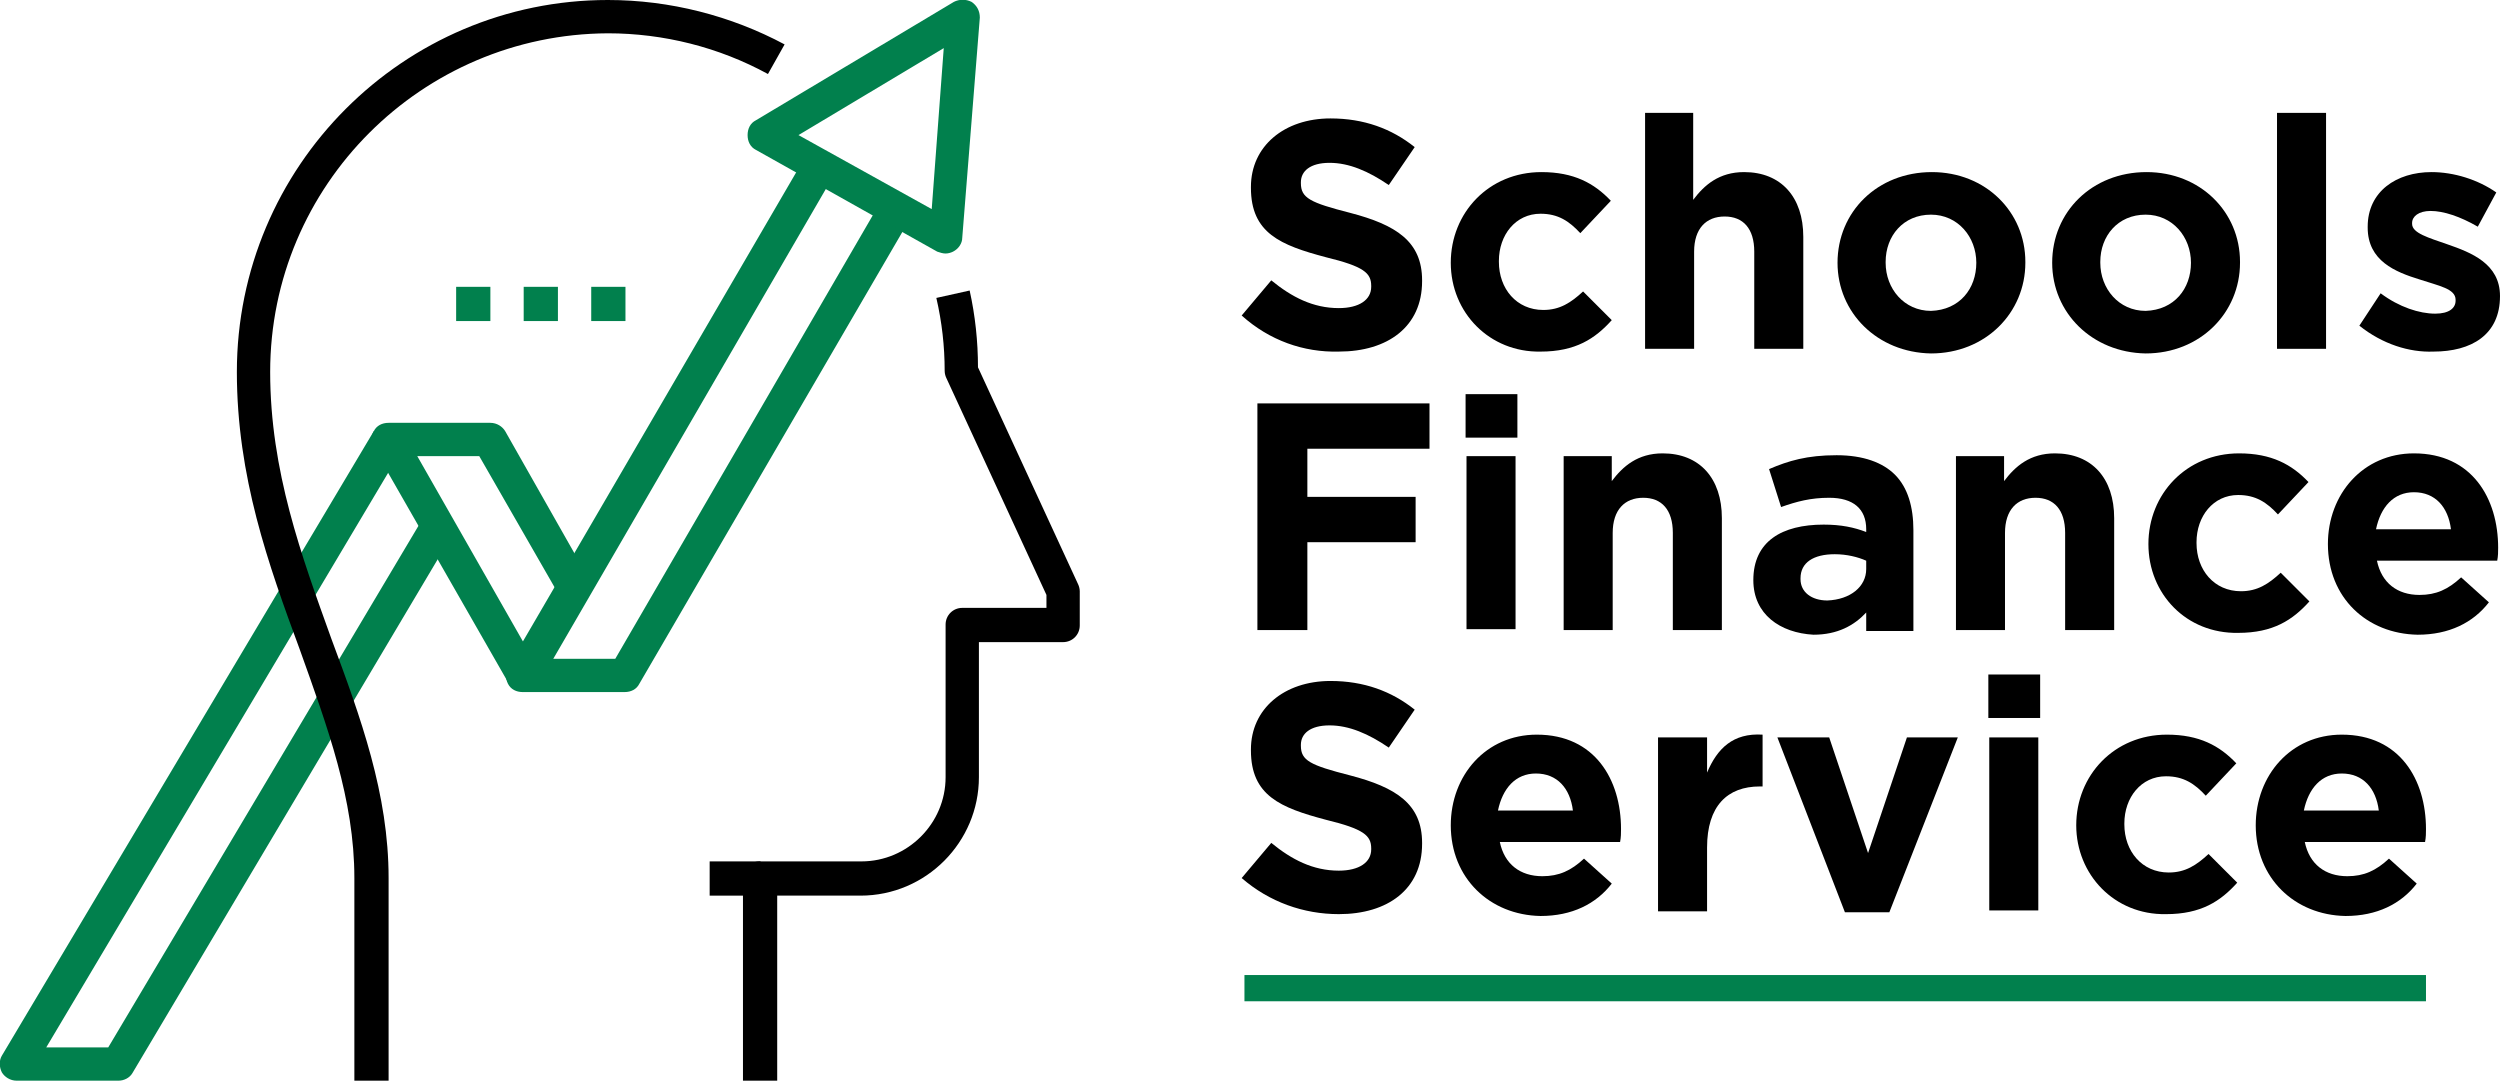 <svg xmlns="http://www.w3.org/2000/svg" xmlns:xlink="http://www.w3.org/1999/xlink" id="Layer_1" x="0px" y="0px" viewBox="0 0 270.2 116.8" style="enable-background:new 0 0 270.2 116.8;" xml:space="preserve"><style type="text/css">	.st0{fill:none;stroke:#01804D;stroke-width:2.835;stroke-miterlimit:10;}	.st1{fill:#01804D;}</style><g>	<g>		<g>			<path d="M134.2,34.1l3.2-3.8c2.2,1.8,4.5,3,7.3,3c2.2,0,3.5-0.9,3.5-2.3v-0.1c0-1.4-0.8-2.1-4.9-3.1c-4.9-1.3-8.1-2.6-8.1-7.5    v-0.1c0-4.4,3.6-7.4,8.6-7.4c3.6,0,6.6,1.1,9.1,3.1l-2.8,4.1c-2.2-1.5-4.3-2.4-6.4-2.4c-2.1,0-3.1,0.9-3.1,2.1v0.1    c0,1.6,1,2.1,5.3,3.2c5,1.3,7.8,3.1,7.8,7.3v0.1c0,4.9-3.7,7.6-9,7.6C140.9,38.1,137.2,36.8,134.2,34.1z"></path>			<path d="M156.8,28.4L156.8,28.4c0-5.4,4.1-9.8,9.8-9.8c3.5,0,5.7,1.2,7.5,3.1l-3.3,3.5c-1.2-1.3-2.4-2.1-4.3-2.1    c-2.7,0-4.5,2.3-4.5,5.1v0.1c0,2.9,1.9,5.2,4.8,5.2c1.8,0,3-0.8,4.3-2l3.1,3.1c-1.8,2-3.9,3.4-7.7,3.4    C161,38.1,156.8,33.8,156.8,28.4z"></path>			<path d="M177.7,12.2h5.3v9.4c1.2-1.6,2.8-3,5.5-3c4,0,6.4,2.7,6.4,7v12.1h-5.3V27.2c0-2.5-1.2-3.8-3.2-3.8s-3.3,1.3-3.3,3.8v10.5    h-5.3V12.2z"></path>			<path d="M198.6,28.4L198.6,28.4c0-5.5,4.3-9.8,10.2-9.8c5.8,0,10.1,4.3,10.1,9.7v0.1c0,5.4-4.3,9.8-10.2,9.8    C202.9,38.1,198.6,33.8,198.6,28.4z M213.6,28.4L213.6,28.4c0-2.8-2-5.2-4.9-5.2c-3,0-4.9,2.3-4.9,5.1v0.1c0,2.8,2,5.2,4.9,5.2    C211.8,33.5,213.6,31.2,213.6,28.4z"></path>			<path d="M221.8,28.4L221.8,28.4c0-5.5,4.3-9.8,10.2-9.8c5.8,0,10.1,4.3,10.1,9.7v0.1c0,5.4-4.3,9.8-10.2,9.8    C226.1,38.1,221.8,33.8,221.8,28.4z M236.8,28.4L236.8,28.4c0-2.8-2-5.2-4.9-5.2c-3,0-4.9,2.3-4.9,5.1v0.1c0,2.8,2,5.2,4.9,5.2    C235,33.5,236.8,31.2,236.8,28.4z"></path>			<path d="M246.1,12.2h5.3v25.5h-5.3V12.2z"></path>			<path d="M255,35.2l2.3-3.5c2,1.5,4.2,2.2,5.9,2.2c1.5,0,2.2-0.6,2.2-1.4v-0.1c0-1.2-1.8-1.5-3.9-2.2c-2.6-0.8-5.6-2-5.6-5.6v-0.1    c0-3.8,3.1-5.9,6.9-5.9c2.4,0,5,0.8,7,2.2l-2,3.7c-1.9-1.1-3.7-1.7-5.1-1.7c-1.3,0-2,0.6-2,1.3v0.1c0,1,1.8,1.5,3.8,2.2    c2.6,0.9,5.7,2.1,5.7,5.6V32c0,4.2-3.1,6-7.2,6C260.4,38.1,257.5,37.2,255,35.2z"></path>			<path d="M135.9,43.6h18.6v4.9h-13.2v5.2H153v4.9h-11.7v9.5h-5.4V43.6z"></path>			<path d="M158.4,42.6h5.6v4.7h-5.6V42.6z M158.5,49.3h5.3v18.7h-5.3V49.3z"></path>			<path d="M168.9,49.3h5.3V52c1.2-1.6,2.8-3,5.5-3c4,0,6.4,2.7,6.4,7v12.1h-5.3V57.6c0-2.5-1.2-3.8-3.2-3.8s-3.3,1.3-3.3,3.8v10.5    h-5.3V49.3z"></path>			<path d="M189.5,62.7L189.5,62.7c0-4.2,3.1-6,7.6-6c1.9,0,3.3,0.3,4.6,0.8v-0.3c0-2.2-1.4-3.4-4-3.4c-2,0-3.5,0.4-5.2,1l-1.3-4.1    c2.1-0.9,4.1-1.5,7.3-1.5c2.9,0,5,0.8,6.3,2.1c1.4,1.4,2,3.5,2,6v10.9h-5.1v-2c-1.3,1.4-3.1,2.4-5.7,2.4    C192.4,68.4,189.5,66.4,189.5,62.7z M201.7,61.5v-0.9c-0.9-0.4-2.1-0.7-3.4-0.7c-2.3,0-3.7,0.9-3.7,2.6v0.1    c0,1.4,1.2,2.3,2.9,2.3C200,64.8,201.7,63.4,201.7,61.5z"></path>			<path d="M211.3,49.3h5.3V52c1.2-1.6,2.8-3,5.5-3c4,0,6.4,2.7,6.4,7v12.1h-5.3V57.6c0-2.5-1.2-3.8-3.2-3.8s-3.3,1.3-3.3,3.8v10.5    h-5.3V49.3z"></path>			<path d="M232.2,58.8L232.2,58.8c0-5.4,4.1-9.8,9.8-9.8c3.5,0,5.7,1.2,7.5,3.1l-3.3,3.5c-1.2-1.3-2.4-2.1-4.3-2.1    c-2.7,0-4.5,2.3-4.5,5.1v0.1c0,2.9,1.9,5.2,4.8,5.2c1.8,0,3-0.8,4.3-2l3.1,3.1c-1.8,2-3.9,3.4-7.7,3.4    C236.3,68.5,232.2,64.2,232.2,58.8z"></path>			<path d="M251.6,58.8L251.6,58.8c0-5.4,3.8-9.8,9.3-9.8c6.3,0,9.1,4.9,9.1,10.2c0,0.4,0,0.9-0.1,1.4h-13c0.5,2.4,2.2,3.7,4.6,3.7    c1.8,0,3.1-0.6,4.5-1.9l3,2.7c-1.7,2.2-4.3,3.5-7.7,3.5C255.8,68.5,251.6,64.6,251.6,58.8z M264.9,57.2c-0.3-2.4-1.7-4-4-4    c-2.2,0-3.6,1.6-4.1,4H264.9z"></path>			<path d="M134.2,94.9l3.2-3.8c2.2,1.8,4.5,3,7.3,3c2.2,0,3.5-0.9,3.5-2.3v-0.1c0-1.4-0.8-2.1-4.9-3.1c-4.9-1.3-8.1-2.6-8.1-7.5V81    c0-4.4,3.6-7.4,8.6-7.4c3.6,0,6.6,1.1,9.1,3.1l-2.8,4.1c-2.2-1.5-4.3-2.4-6.4-2.4c-2.1,0-3.1,0.9-3.1,2.1v0.1    c0,1.6,1,2.1,5.3,3.2c5,1.3,7.8,3.1,7.8,7.3v0.1c0,4.9-3.7,7.6-9,7.6C140.9,98.8,137.2,97.5,134.2,94.9z"></path>			<path d="M156.8,89.2L156.8,89.2c0-5.4,3.8-9.8,9.3-9.8c6.3,0,9.1,4.9,9.1,10.2c0,0.4,0,0.9-0.1,1.4h-13c0.5,2.4,2.2,3.7,4.6,3.7    c1.8,0,3.1-0.6,4.5-1.9l3,2.7c-1.7,2.2-4.3,3.5-7.7,3.5C161,98.9,156.8,94.9,156.8,89.2z M170,87.6c-0.3-2.4-1.7-4-4-4    c-2.2,0-3.6,1.6-4.1,4H170z"></path>			<path d="M179.2,79.7h5.3v3.8c1.1-2.6,2.8-4.3,6-4.1v5.6h-0.3c-3.5,0-5.7,2.1-5.7,6.6v6.9h-5.3V79.7z"></path>			<path d="M192.1,79.7h5.6l4.2,12.5l4.2-12.5h5.5l-7.4,18.9h-4.8L192.1,79.7z"></path>			<path d="M214.9,72.9h5.6v4.7h-5.6V72.9z M215,79.7h5.3v18.7H215V79.7z"></path>			<path d="M224.4,89.2L224.4,89.2c0-5.4,4.1-9.8,9.8-9.8c3.5,0,5.7,1.2,7.5,3.1l-3.3,3.5c-1.2-1.3-2.4-2.1-4.3-2.1    c-2.7,0-4.5,2.3-4.5,5.1v0.1c0,2.9,1.9,5.2,4.8,5.2c1.8,0,3-0.8,4.3-2l3.1,3.1c-1.8,2-3.9,3.4-7.7,3.4    C228.5,98.9,224.4,94.5,224.4,89.2z"></path>			<path d="M243.8,89.2L243.8,89.2c0-5.4,3.8-9.8,9.3-9.8c6.3,0,9.1,4.9,9.1,10.2c0,0.4,0,0.9-0.1,1.4h-13c0.5,2.4,2.2,3.7,4.6,3.7    c1.8,0,3.1-0.6,4.5-1.9l3,2.7c-1.7,2.2-4.3,3.5-7.7,3.5C248,98.9,243.8,94.9,243.8,89.2z M257.1,87.6c-0.3-2.4-1.7-4-4-4    c-2.2,0-3.6,1.6-4.1,4H257.1z"></path>		</g>		<line class="st0" x1="134.5" y1="106.8" x2="262.2" y2="106.8"></line>	</g></g><g>	<g>		<g>			<g>				<path class="st1" d="M12.8,116.8h-11c-0.7,0-1.3-0.4-1.6-0.9c-0.3-0.6-0.3-1.3,0-1.8l40.2-67.5l3.1,1.9L5,113.2h6.7l34.2-57.5     l3.1,1.9l-34.7,58.4C14,116.5,13.4,116.8,12.8,116.8z"></path>			</g>			<g>				<path class="st1" d="M55,73.9L40.4,48.4c-0.3-0.6-0.3-1.3,0-1.8c0.3-0.6,0.9-0.9,1.6-0.9h11c0.7,0,1.3,0.4,1.6,0.9L63.9,63     l-3.2,1.8l-8.9-15.5h-6.7l13,22.8L55,73.9z"></path>			</g>			<g>				<path class="st1" d="M67.5,74.8h-11c-0.7,0-1.3-0.3-1.6-0.9c-0.3-0.6-0.3-1.3,0-1.8L87,17l3.2,1.8L59.8,71.2h6.7l28.8-49.6     l3.2,1.8L69.1,73.9C68.8,74.5,68.2,74.8,67.5,74.8z"></path>			</g>			<g>				<path class="st1" d="M102.2,27.4c-0.3,0-0.6-0.1-0.9-0.2l-19.6-11c-0.6-0.3-0.9-0.9-0.9-1.6c0-0.7,0.3-1.3,0.9-1.6l21.4-12.8     c0.6-0.3,1.3-0.3,1.9,0c0.6,0.4,0.9,1,0.9,1.7L104,25.7c0,0.6-0.4,1.2-1,1.5C102.8,27.3,102.5,27.4,102.2,27.4z M86.3,14.6     l14.4,8L102,5.2L86.3,14.6z"></path>			</g>		</g>		<g>			<rect x="49.3" y="31" class="st1" width="3.7" height="3.7"></rect>		</g>		<g>			<rect x="56.6" y="31" class="st1" width="3.7" height="3.7"></rect>		</g>		<g>			<rect x="63.9" y="31" class="st1" width="3.7" height="3.7"></rect>		</g>		<g>			<path d="M84,116.8h-3.7V94.9c0-1,0.8-1.8,1.8-1.8h11c5,0,9.1-4.1,9.1-9.1V67.5c0-1,0.8-1.8,1.8-1.8h9.1v-1.4l-10.8-23.4    c-0.1-0.2-0.2-0.5-0.2-0.8c0-2.7-0.3-5.3-0.9-7.9l3.6-0.8c0.6,2.7,0.9,5.5,0.9,8.3l10.8,23.4c0.1,0.2,0.2,0.5,0.2,0.8v3.7    c0,1-0.8,1.8-1.8,1.8h-9.1V84c0,7-5.7,12.8-12.8,12.8H84V116.8z"></path>		</g>		<g>			<path d="M42,116.8h-3.7V94.9c0-8.5-2.9-16.3-5.9-24.7C29,61,25.6,51.5,25.6,40.2C25.6,18,43.6,0,65.7,0C72.4,0,79,1.7,84.8,4.8    L83,8c-5.3-2.9-11.3-4.4-17.3-4.4C45.6,3.7,29.2,20,29.2,40.2c0,10.7,3.4,19.9,6.6,28.8C39,77.6,42,85.8,42,94.9V116.8z"></path>		</g>		<g>			<g>				<rect x="76.7" y="93.1" width="5.5" height="3.7"></rect>			</g>		</g>	</g></g></svg>